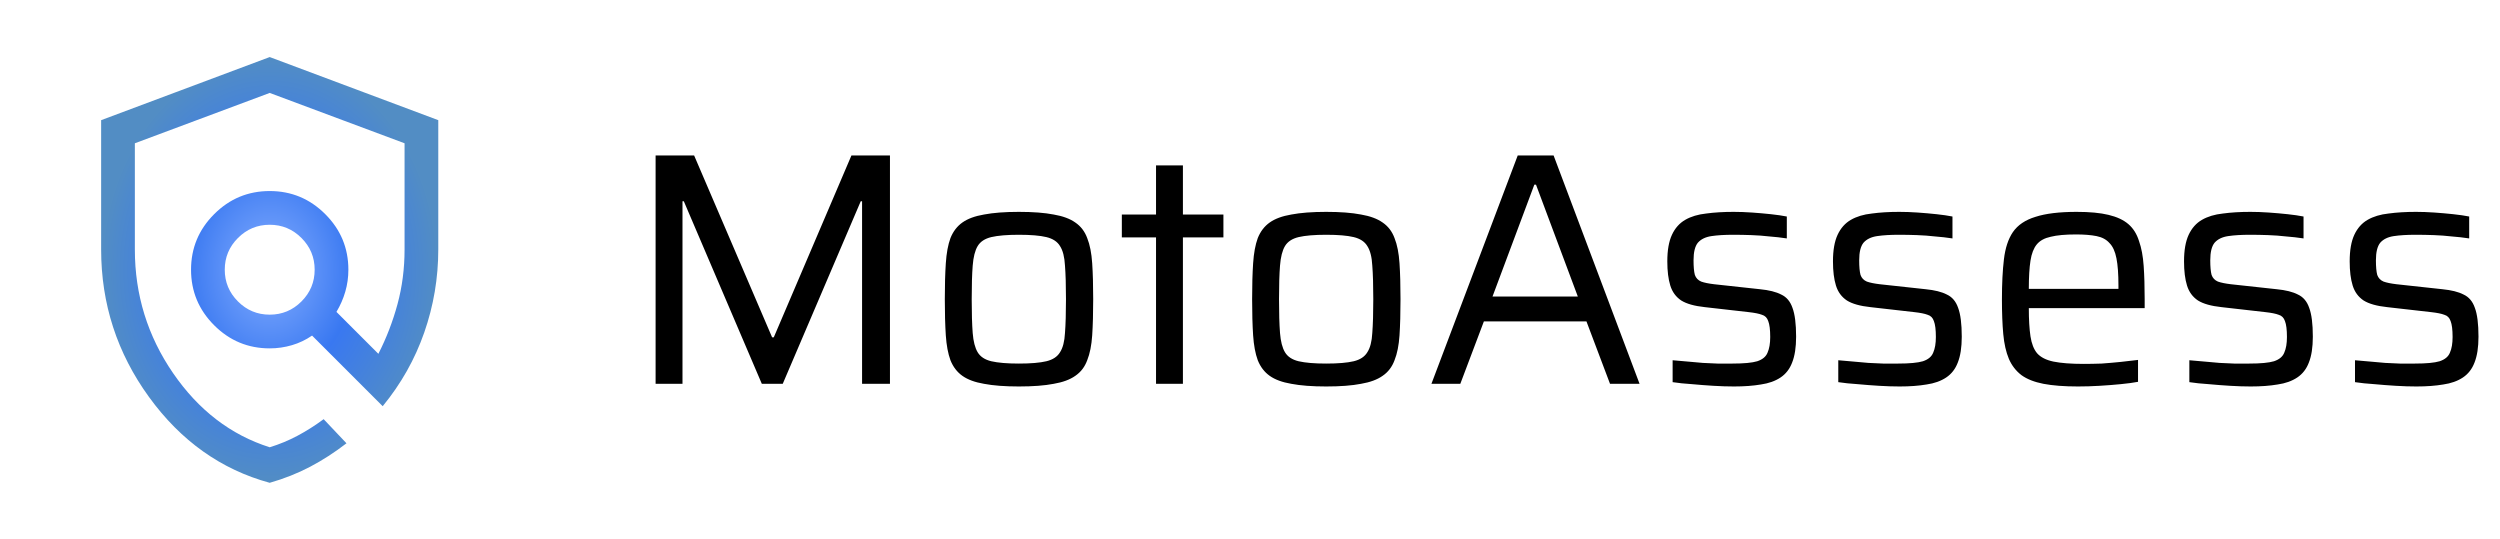 <svg width="241" height="52" viewBox="0 0 241 52" fill="none" xmlns="http://www.w3.org/2000/svg">
<mask id="mask0_1_248" style="mask-type:alpha" maskUnits="userSpaceOnUse" x="0" y="0" width="52" height="52">
<rect width="52" height="52" fill="#D9D9D9"/>
</mask>
<g mask="url(#mask0_1_248)">
<path d="M26 46.542C21.314 45.264 17.434 42.505 14.361 38.267C11.287 34.028 9.75 29.289 9.75 24.05V11.584L26 5.5L42.25 11.584V24.05C42.25 26.8 41.799 29.467 40.898 32.052C39.997 34.637 38.661 37.006 36.892 39.158L30.083 32.35C29.489 32.761 28.842 33.069 28.144 33.275C27.445 33.481 26.73 33.583 26 33.583C23.915 33.583 22.129 32.841 20.645 31.355C19.159 29.871 18.417 28.085 18.417 26C18.417 23.915 19.159 22.129 20.645 20.645C22.129 19.159 23.915 18.417 26 18.417C28.085 18.417 29.871 19.159 31.355 20.645C32.841 22.129 33.583 23.915 33.583 26C33.583 26.731 33.484 27.438 33.285 28.12C33.087 28.801 32.803 29.45 32.433 30.067L36.475 34.108C37.253 32.586 37.868 30.988 38.321 29.314C38.774 27.641 39 25.886 39 24.05V13.812L26 8.958L13 13.812V24.05C13 28.419 14.228 32.392 16.683 35.967C19.139 39.542 22.244 41.925 26 43.117C26.939 42.828 27.833 42.458 28.681 42.006C29.53 41.555 30.369 41.022 31.2 40.408L33.4 42.733C32.264 43.611 31.094 44.366 29.892 44.998C28.689 45.63 27.392 46.144 26 46.542ZM26 30.333C27.192 30.333 28.212 29.909 29.06 29.06C29.909 28.212 30.333 27.192 30.333 26C30.333 24.808 29.909 23.788 29.06 22.94C28.212 22.091 27.192 21.667 26 21.667C24.808 21.667 23.788 22.091 22.94 22.94C22.091 23.788 21.667 24.808 21.667 26C21.667 27.192 22.091 28.212 22.94 29.06C23.788 29.909 24.808 30.333 26 30.333Z" fill="url(#paint0_angular_1_248)"/>
</g>
<path d="M63.2 37V14.984H66.912L74.432 32.52H74.592L82.08 14.984H85.792V37H83.104V19.4H82.976L75.456 37H73.44L65.92 19.4H65.792V37H63.2ZM98.216 37.256C96.872 37.256 95.752 37.171 94.856 37C93.981 36.851 93.288 36.595 92.776 36.232C92.264 35.869 91.88 35.368 91.624 34.728C91.389 34.088 91.24 33.288 91.176 32.328C91.112 31.347 91.08 30.184 91.08 28.84C91.08 27.496 91.112 26.344 91.176 25.384C91.24 24.403 91.389 23.592 91.624 22.952C91.88 22.312 92.264 21.811 92.776 21.448C93.288 21.085 93.981 20.829 94.856 20.68C95.752 20.509 96.872 20.424 98.216 20.424C99.581 20.424 100.701 20.509 101.576 20.68C102.451 20.829 103.144 21.085 103.656 21.448C104.189 21.811 104.573 22.312 104.808 22.952C105.064 23.592 105.224 24.403 105.288 25.384C105.352 26.344 105.384 27.496 105.384 28.84C105.384 30.184 105.352 31.347 105.288 32.328C105.224 33.288 105.064 34.088 104.808 34.728C104.573 35.368 104.189 35.869 103.656 36.232C103.144 36.595 102.451 36.851 101.576 37C100.701 37.171 99.581 37.256 98.216 37.256ZM98.216 35.048C99.368 35.048 100.253 34.973 100.872 34.824C101.491 34.675 101.928 34.387 102.184 33.96C102.461 33.533 102.621 32.915 102.664 32.104C102.728 31.272 102.76 30.184 102.76 28.84C102.76 27.496 102.728 26.419 102.664 25.608C102.621 24.776 102.461 24.147 102.184 23.72C101.928 23.293 101.491 23.005 100.872 22.856C100.253 22.707 99.368 22.632 98.216 22.632C97.085 22.632 96.2 22.707 95.56 22.856C94.941 23.005 94.504 23.293 94.248 23.72C93.992 24.147 93.832 24.776 93.768 25.608C93.704 26.419 93.672 27.496 93.672 28.84C93.672 30.184 93.704 31.272 93.768 32.104C93.832 32.915 93.992 33.533 94.248 33.96C94.504 34.387 94.941 34.675 95.56 34.824C96.2 34.973 97.085 35.048 98.216 35.048ZM111.441 37V22.888H108.145V20.68H111.441V15.944H114.033V20.68H117.937V22.888H114.033V37H111.441ZM127.841 37.256C126.497 37.256 125.377 37.171 124.481 37C123.606 36.851 122.913 36.595 122.401 36.232C121.889 35.869 121.505 35.368 121.249 34.728C121.014 34.088 120.865 33.288 120.801 32.328C120.737 31.347 120.705 30.184 120.705 28.84C120.705 27.496 120.737 26.344 120.801 25.384C120.865 24.403 121.014 23.592 121.249 22.952C121.505 22.312 121.889 21.811 122.401 21.448C122.913 21.085 123.606 20.829 124.481 20.68C125.377 20.509 126.497 20.424 127.841 20.424C129.206 20.424 130.326 20.509 131.201 20.68C132.076 20.829 132.769 21.085 133.281 21.448C133.814 21.811 134.198 22.312 134.433 22.952C134.689 23.592 134.849 24.403 134.913 25.384C134.977 26.344 135.009 27.496 135.009 28.84C135.009 30.184 134.977 31.347 134.913 32.328C134.849 33.288 134.689 34.088 134.433 34.728C134.198 35.368 133.814 35.869 133.281 36.232C132.769 36.595 132.076 36.851 131.201 37C130.326 37.171 129.206 37.256 127.841 37.256ZM127.841 35.048C128.993 35.048 129.878 34.973 130.497 34.824C131.116 34.675 131.553 34.387 131.809 33.96C132.086 33.533 132.246 32.915 132.289 32.104C132.353 31.272 132.385 30.184 132.385 28.84C132.385 27.496 132.353 26.419 132.289 25.608C132.246 24.776 132.086 24.147 131.809 23.72C131.553 23.293 131.116 23.005 130.497 22.856C129.878 22.707 128.993 22.632 127.841 22.632C126.71 22.632 125.825 22.707 125.185 22.856C124.566 23.005 124.129 23.293 123.873 23.72C123.617 24.147 123.457 24.776 123.393 25.608C123.329 26.419 123.297 27.496 123.297 28.84C123.297 30.184 123.329 31.272 123.393 32.104C123.457 32.915 123.617 33.533 123.873 33.96C124.129 34.387 124.566 34.675 125.185 34.824C125.825 34.973 126.71 35.048 127.841 35.048ZM137.99 37L146.31 14.984H149.766L158.054 37H155.206L152.934 30.984H143.046L140.774 37H137.99ZM143.878 28.584H152.102L148.07 17.8H147.91L143.878 28.584ZM167.161 37.256C166.542 37.256 165.881 37.235 165.177 37.192C164.473 37.149 163.779 37.096 163.097 37.032C162.414 36.989 161.795 36.925 161.241 36.84V34.728C161.753 34.771 162.243 34.813 162.713 34.856C163.203 34.899 163.683 34.941 164.153 34.984C164.622 35.005 165.091 35.027 165.561 35.048C166.03 35.048 166.51 35.048 167.001 35.048C168.11 35.048 168.91 34.973 169.401 34.824C169.913 34.653 170.243 34.376 170.393 33.992C170.563 33.608 170.649 33.107 170.649 32.488C170.649 31.784 170.585 31.272 170.457 30.952C170.35 30.632 170.147 30.429 169.849 30.344C169.571 30.237 169.145 30.152 168.569 30.088L164.345 29.608C163.342 29.501 162.585 29.288 162.073 28.968C161.561 28.627 161.209 28.147 161.017 27.528C160.825 26.909 160.729 26.131 160.729 25.192C160.729 24.125 160.878 23.272 161.177 22.632C161.475 21.992 161.902 21.512 162.457 21.192C163.011 20.872 163.683 20.669 164.473 20.584C165.262 20.477 166.147 20.424 167.129 20.424C167.683 20.424 168.27 20.445 168.889 20.488C169.507 20.531 170.115 20.584 170.713 20.648C171.31 20.712 171.822 20.787 172.249 20.872V22.984C171.694 22.899 171.129 22.835 170.553 22.792C169.998 22.728 169.422 22.685 168.825 22.664C168.249 22.643 167.662 22.632 167.065 22.632C166.254 22.632 165.561 22.675 164.985 22.76C164.409 22.845 163.971 23.059 163.673 23.4C163.395 23.741 163.257 24.307 163.257 25.096C163.257 25.715 163.299 26.184 163.385 26.504C163.491 26.803 163.694 27.016 163.993 27.144C164.291 27.251 164.707 27.336 165.241 27.4L169.657 27.88C170.531 27.965 171.214 28.136 171.705 28.392C172.217 28.627 172.579 29.053 172.793 29.672C173.027 30.291 173.145 31.219 173.145 32.456C173.145 33.48 173.017 34.312 172.761 34.952C172.526 35.571 172.153 36.051 171.641 36.392C171.129 36.733 170.499 36.957 169.753 37.064C169.006 37.192 168.142 37.256 167.161 37.256ZM183.13 37.256C182.511 37.256 181.85 37.235 181.146 37.192C180.442 37.149 179.748 37.096 179.066 37.032C178.383 36.989 177.764 36.925 177.21 36.84V34.728C177.722 34.771 178.212 34.813 178.682 34.856C179.172 34.899 179.652 34.941 180.122 34.984C180.591 35.005 181.06 35.027 181.53 35.048C181.999 35.048 182.479 35.048 182.97 35.048C184.079 35.048 184.879 34.973 185.37 34.824C185.882 34.653 186.212 34.376 186.362 33.992C186.532 33.608 186.618 33.107 186.618 32.488C186.618 31.784 186.554 31.272 186.426 30.952C186.319 30.632 186.116 30.429 185.818 30.344C185.54 30.237 185.114 30.152 184.538 30.088L180.314 29.608C179.311 29.501 178.554 29.288 178.042 28.968C177.53 28.627 177.178 28.147 176.986 27.528C176.794 26.909 176.698 26.131 176.698 25.192C176.698 24.125 176.847 23.272 177.146 22.632C177.444 21.992 177.871 21.512 178.426 21.192C178.98 20.872 179.652 20.669 180.442 20.584C181.231 20.477 182.116 20.424 183.098 20.424C183.652 20.424 184.239 20.445 184.858 20.488C185.476 20.531 186.084 20.584 186.682 20.648C187.279 20.712 187.791 20.787 188.218 20.872V22.984C187.663 22.899 187.098 22.835 186.522 22.792C185.967 22.728 185.391 22.685 184.794 22.664C184.218 22.643 183.631 22.632 183.034 22.632C182.223 22.632 181.53 22.675 180.954 22.76C180.378 22.845 179.94 23.059 179.641 23.4C179.364 23.741 179.226 24.307 179.226 25.096C179.226 25.715 179.268 26.184 179.354 26.504C179.46 26.803 179.663 27.016 179.962 27.144C180.26 27.251 180.676 27.336 181.21 27.4L185.626 27.88C186.5 27.965 187.183 28.136 187.674 28.392C188.186 28.627 188.548 29.053 188.762 29.672C188.996 30.291 189.114 31.219 189.114 32.456C189.114 33.48 188.986 34.312 188.73 34.952C188.495 35.571 188.122 36.051 187.61 36.392C187.098 36.733 186.468 36.957 185.722 37.064C184.975 37.192 184.111 37.256 183.13 37.256ZM200.314 37.256C198.992 37.256 197.882 37.171 196.986 37C196.112 36.829 195.408 36.552 194.874 36.168C194.341 35.763 193.936 35.24 193.658 34.6C193.381 33.939 193.2 33.139 193.114 32.2C193.029 31.261 192.986 30.152 192.986 28.872C192.986 27.357 193.05 26.067 193.178 25C193.306 23.912 193.594 23.037 194.042 22.376C194.512 21.693 195.237 21.203 196.218 20.904C197.2 20.584 198.522 20.424 200.186 20.424C201.445 20.424 202.469 20.52 203.258 20.712C204.069 20.904 204.709 21.203 205.178 21.608C205.648 22.013 205.989 22.557 206.202 23.24C206.437 23.901 206.586 24.701 206.65 25.64C206.714 26.557 206.746 27.624 206.746 28.84V29.704H195.578C195.578 30.813 195.632 31.72 195.738 32.424C195.845 33.128 196.058 33.672 196.378 34.056C196.72 34.44 197.242 34.707 197.946 34.856C198.672 35.005 199.653 35.08 200.89 35.08C201.402 35.08 201.968 35.069 202.586 35.048C203.205 35.005 203.824 34.952 204.442 34.888C205.061 34.824 205.616 34.76 206.106 34.696V36.808C205.658 36.893 205.104 36.968 204.442 37.032C203.802 37.096 203.12 37.149 202.394 37.192C201.69 37.235 200.997 37.256 200.314 37.256ZM204.218 28.392V27.528C204.218 26.419 204.154 25.544 204.026 24.904C203.898 24.243 203.674 23.752 203.354 23.432C203.056 23.091 202.64 22.867 202.106 22.76C201.573 22.653 200.912 22.6 200.122 22.6C199.098 22.6 198.288 22.675 197.69 22.824C197.093 22.952 196.645 23.197 196.346 23.56C196.048 23.923 195.845 24.445 195.738 25.128C195.632 25.811 195.578 26.717 195.578 27.848H204.826L204.218 28.392ZM216.973 37.256C216.355 37.256 215.693 37.235 214.989 37.192C214.285 37.149 213.592 37.096 212.909 37.032C212.227 36.989 211.608 36.925 211.053 36.84V34.728C211.565 34.771 212.056 34.813 212.525 34.856C213.016 34.899 213.496 34.941 213.965 34.984C214.435 35.005 214.904 35.027 215.373 35.048C215.843 35.048 216.323 35.048 216.813 35.048C217.923 35.048 218.723 34.973 219.213 34.824C219.725 34.653 220.056 34.376 220.205 33.992C220.376 33.608 220.461 33.107 220.461 32.488C220.461 31.784 220.397 31.272 220.269 30.952C220.163 30.632 219.96 30.429 219.661 30.344C219.384 30.237 218.957 30.152 218.381 30.088L214.157 29.608C213.155 29.501 212.397 29.288 211.885 28.968C211.373 28.627 211.021 28.147 210.829 27.528C210.637 26.909 210.541 26.131 210.541 25.192C210.541 24.125 210.691 23.272 210.989 22.632C211.288 21.992 211.715 21.512 212.269 21.192C212.824 20.872 213.496 20.669 214.285 20.584C215.075 20.477 215.96 20.424 216.941 20.424C217.496 20.424 218.083 20.445 218.701 20.488C219.32 20.531 219.928 20.584 220.525 20.648C221.123 20.712 221.635 20.787 222.061 20.872V22.984C221.507 22.899 220.941 22.835 220.365 22.792C219.811 22.728 219.235 22.685 218.637 22.664C218.061 22.643 217.475 22.632 216.877 22.632C216.067 22.632 215.373 22.675 214.797 22.76C214.221 22.845 213.784 23.059 213.485 23.4C213.208 23.741 213.069 24.307 213.069 25.096C213.069 25.715 213.112 26.184 213.197 26.504C213.304 26.803 213.507 27.016 213.805 27.144C214.104 27.251 214.52 27.336 215.053 27.4L219.469 27.88C220.344 27.965 221.027 28.136 221.517 28.392C222.029 28.627 222.392 29.053 222.605 29.672C222.84 30.291 222.957 31.219 222.957 32.456C222.957 33.48 222.829 34.312 222.573 34.952C222.339 35.571 221.965 36.051 221.453 36.392C220.941 36.733 220.312 36.957 219.565 37.064C218.819 37.192 217.955 37.256 216.973 37.256ZM232.942 37.256C232.323 37.256 231.662 37.235 230.958 37.192C230.254 37.149 229.561 37.096 228.878 37.032C228.195 36.989 227.577 36.925 227.022 36.84V34.728C227.534 34.771 228.025 34.813 228.494 34.856C228.985 34.899 229.465 34.941 229.934 34.984C230.403 35.005 230.873 35.027 231.342 35.048C231.811 35.048 232.291 35.048 232.782 35.048C233.891 35.048 234.691 34.973 235.182 34.824C235.694 34.653 236.025 34.376 236.174 33.992C236.345 33.608 236.43 33.107 236.43 32.488C236.43 31.784 236.366 31.272 236.238 30.952C236.131 30.632 235.929 30.429 235.63 30.344C235.353 30.237 234.926 30.152 234.35 30.088L230.126 29.608C229.123 29.501 228.366 29.288 227.854 28.968C227.342 28.627 226.99 28.147 226.798 27.528C226.606 26.909 226.51 26.131 226.51 25.192C226.51 24.125 226.659 23.272 226.958 22.632C227.257 21.992 227.683 21.512 228.238 21.192C228.793 20.872 229.465 20.669 230.254 20.584C231.043 20.477 231.929 20.424 232.91 20.424C233.465 20.424 234.051 20.445 234.67 20.488C235.289 20.531 235.897 20.584 236.494 20.648C237.091 20.712 237.603 20.787 238.03 20.872V22.984C237.475 22.899 236.91 22.835 236.334 22.792C235.779 22.728 235.203 22.685 234.606 22.664C234.03 22.643 233.443 22.632 232.846 22.632C232.035 22.632 231.342 22.675 230.766 22.76C230.19 22.845 229.753 23.059 229.454 23.4C229.177 23.741 229.038 24.307 229.038 25.096C229.038 25.715 229.081 26.184 229.166 26.504C229.273 26.803 229.475 27.016 229.774 27.144C230.073 27.251 230.489 27.336 231.022 27.4L235.438 27.88C236.313 27.965 236.995 28.136 237.486 28.392C237.998 28.627 238.361 29.053 238.574 29.672C238.809 30.291 238.926 31.219 238.926 32.456C238.926 33.48 238.798 34.312 238.542 34.952C238.307 35.571 237.934 36.051 237.422 36.392C236.91 36.733 236.281 36.957 235.534 37.064C234.787 37.192 233.923 37.256 232.942 37.256Z" fill="black"/>
<defs>
<radialGradient id="paint0_angular_1_248" cx="0" cy="0" r="1" gradientUnits="userSpaceOnUse" gradientTransform="translate(26 26.021) rotate(90) scale(20.521 16.25)">
<stop stop-color="#85AEFF"/>
<stop offset="0.5" stop-color="#3978F1"/>
<stop offset="1" stop-color="#528DC4"/>
</radialGradient>
</defs>
</svg>
